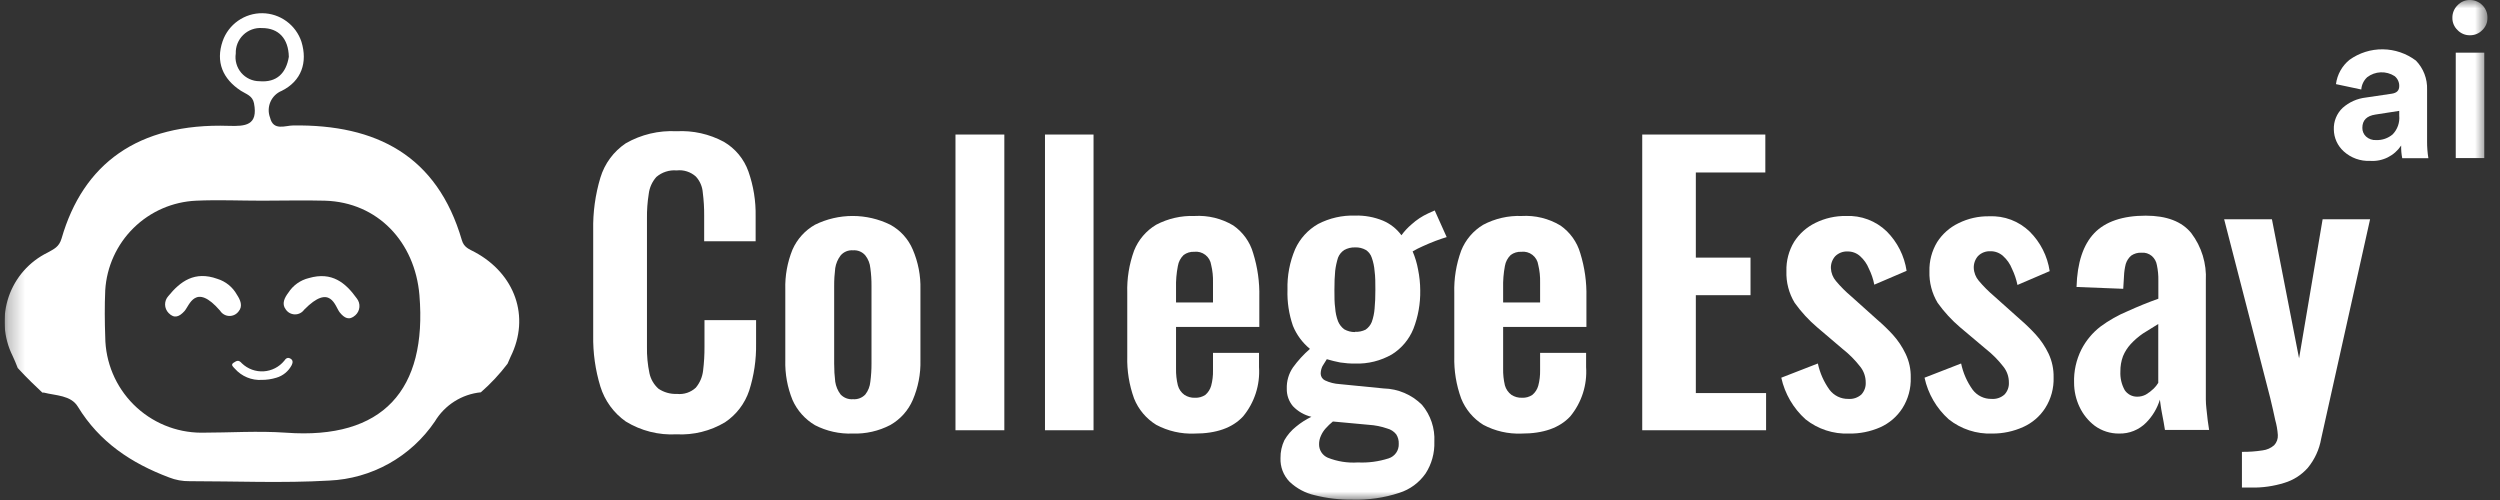 <svg width="150" height="30" viewBox="0 0 150 30" fill="none" xmlns="http://www.w3.org/2000/svg">
<rect x="0" y="0" width="150" height="30" fill="#333333" stroke="none"/>
<g clip-path="url(#clip0_2683_976)">
<mask id="mask0_2683_976" style="mask-type:luminance" maskUnits="userSpaceOnUse" x="0" y="0" width="150" height="30">
<path d="M149.273 0H0.273V30H149.273V0Z" fill="white"/>
</mask>
<g mask="url(#mask0_2683_976)">
<path d="M13.036 16.729C13.538 16.882 13.961 17.224 14.216 17.684C14.419 17.991 14.589 18.369 14.312 18.689C14.246 18.776 14.161 18.846 14.062 18.893C13.964 18.939 13.855 18.962 13.747 18.957C13.638 18.953 13.532 18.922 13.438 18.867C13.343 18.812 13.264 18.735 13.206 18.643C11.718 16.927 11.366 18.341 11.067 18.668C10.768 18.995 10.466 19.142 10.117 18.782C9.985 18.647 9.909 18.467 9.905 18.279C9.902 18.09 9.97 17.908 10.097 17.768C10.821 16.879 11.68 16.244 13.036 16.729Z" fill="white"/>
<path d="M18.536 16.683C18.025 16.805 17.582 17.121 17.299 17.564C17.078 17.857 16.885 18.224 17.142 18.561C17.202 18.652 17.283 18.727 17.378 18.78C17.474 18.832 17.581 18.861 17.689 18.863C17.798 18.866 17.906 18.841 18.003 18.793C18.101 18.744 18.185 18.672 18.249 18.583C19.84 16.963 20.104 18.396 20.382 18.741C20.66 19.086 20.952 19.251 21.324 18.913C21.463 18.787 21.55 18.612 21.565 18.424C21.581 18.236 21.524 18.05 21.406 17.903C20.737 16.97 19.92 16.283 18.536 16.683Z" fill="white"/>
<path d="M15.704 22.794C15.404 22.812 15.103 22.761 14.825 22.645C14.546 22.53 14.297 22.352 14.096 22.126C14.018 22.033 13.812 21.896 14.011 21.767C14.21 21.638 14.317 21.573 14.516 21.803C14.69 21.968 14.895 22.096 15.119 22.178C15.343 22.26 15.582 22.294 15.82 22.28C16.058 22.265 16.291 22.201 16.503 22.092C16.716 21.983 16.904 21.831 17.056 21.645C17.148 21.502 17.262 21.423 17.426 21.516C17.589 21.609 17.575 21.753 17.504 21.904C17.409 22.087 17.278 22.249 17.119 22.38C16.96 22.511 16.776 22.608 16.579 22.664C16.295 22.751 16 22.794 15.704 22.794Z" fill="white"/>
<path d="M28.492 15.129C28.148 14.945 27.839 14.853 27.71 14.406C26.229 9.335 22.58 7.459 17.587 7.528C17.127 7.528 16.4 7.874 16.207 7.067C16.087 6.759 16.094 6.417 16.225 6.114C16.356 5.811 16.601 5.572 16.906 5.449C18.098 4.854 18.462 3.739 18.089 2.512C17.926 2.016 17.611 1.583 17.19 1.275C16.769 0.967 16.262 0.798 15.74 0.793C15.219 0.788 14.709 0.947 14.281 1.247C13.854 1.547 13.532 1.973 13.359 2.466C12.931 3.711 13.359 4.734 14.458 5.449C14.776 5.652 15.153 5.739 15.241 6.2C15.494 7.532 14.721 7.583 13.722 7.551C8.247 7.371 4.98 9.856 3.696 14.304C3.544 14.825 3.236 14.94 2.863 15.152C2.316 15.419 1.828 15.791 1.425 16.247C1.023 16.704 0.715 17.236 0.519 17.812C0.323 18.389 0.243 18.998 0.284 19.606C0.324 20.214 0.485 20.807 0.756 21.353C0.871 21.597 0.972 21.841 1.064 22.081C1.598 22.666 2.182 23.22 2.541 23.556C2.571 23.552 2.602 23.552 2.633 23.556C3.346 23.741 4.253 23.708 4.671 24.4C5.969 26.525 7.869 27.788 10.142 28.645C10.533 28.8 10.951 28.877 11.371 28.871C14.164 28.871 16.966 28.996 19.75 28.834C21.009 28.779 22.238 28.429 23.339 27.814C24.44 27.198 25.382 26.334 26.091 25.289C26.383 24.802 26.784 24.39 27.264 24.086C27.743 23.782 28.287 23.594 28.851 23.538C29.442 23.023 29.979 22.448 30.453 21.823C30.508 21.684 30.568 21.551 30.632 21.413C31.838 18.992 30.885 16.42 28.492 15.129ZM14.146 3.213C14.138 3.006 14.174 2.799 14.251 2.607C14.329 2.414 14.445 2.24 14.594 2.096C14.743 1.951 14.921 1.84 15.115 1.769C15.31 1.698 15.517 1.668 15.724 1.683C16.718 1.683 17.307 2.314 17.33 3.411C17.169 4.379 16.616 4.965 15.563 4.873C15.356 4.872 15.152 4.826 14.964 4.739C14.776 4.652 14.61 4.525 14.475 4.368C14.341 4.21 14.242 4.026 14.185 3.826C14.128 3.627 14.114 3.418 14.146 3.213ZM17.164 25.962C15.475 25.843 13.773 25.962 12.075 25.962C10.553 25.956 9.095 25.349 8.016 24.273C6.938 23.197 6.326 21.739 6.314 20.214C6.282 19.292 6.273 18.37 6.314 17.416C6.4 16.002 7.006 14.67 8.015 13.678C9.023 12.685 10.363 12.102 11.776 12.041C13.087 11.981 14.403 12.041 15.719 12.041C16.975 12.041 18.236 12.008 19.492 12.041C22.667 12.133 24.899 14.525 25.166 17.711C25.635 23.395 22.985 26.387 17.164 25.962Z" fill="white"/>
<path d="M51.158 26.013C50.375 26.043 49.596 25.87 48.899 25.511C48.304 25.16 47.832 24.631 47.551 23.999C47.243 23.241 47.096 22.428 47.118 21.611V17.36C47.096 16.543 47.243 15.73 47.551 14.973C47.829 14.344 48.302 13.822 48.899 13.484C49.602 13.138 50.375 12.958 51.158 12.958C51.942 12.958 52.715 13.138 53.418 13.484C54.022 13.814 54.497 14.338 54.766 14.973C55.09 15.726 55.247 16.541 55.226 17.36V21.611C55.247 22.431 55.09 23.245 54.766 23.999C54.492 24.633 54.018 25.161 53.418 25.501C52.721 25.864 51.943 26.041 51.158 26.013ZM51.181 23.953C51.317 23.963 51.454 23.944 51.581 23.895C51.709 23.846 51.823 23.77 51.918 23.671C52.091 23.449 52.196 23.182 52.221 22.901C52.269 22.539 52.292 22.174 52.29 21.809V17.162C52.293 16.803 52.27 16.444 52.221 16.088C52.197 15.809 52.091 15.543 51.918 15.323C51.828 15.217 51.714 15.135 51.586 15.082C51.458 15.029 51.319 15.008 51.181 15.019C51.043 15.008 50.903 15.029 50.775 15.082C50.646 15.135 50.532 15.217 50.441 15.323C50.269 15.546 50.157 15.81 50.114 16.088C50.07 16.445 50.048 16.803 50.05 17.162V21.814C50.049 22.179 50.07 22.544 50.114 22.906C50.156 23.178 50.263 23.436 50.427 23.657C50.522 23.761 50.639 23.841 50.77 23.893C50.901 23.944 51.042 23.964 51.181 23.953Z" fill="white"/>
<path d="M57.329 25.815V8.072H60.26V25.815H57.329Z" fill="white"/>
<path d="M62.699 25.815V8.072H65.612V25.815H62.699Z" fill="white"/>
<path d="M71.671 26.014C70.871 26.047 70.077 25.865 69.371 25.488C68.772 25.118 68.307 24.566 68.045 23.912C67.753 23.104 67.613 22.249 67.636 21.39V17.582C67.61 16.716 67.749 15.852 68.045 15.038C68.304 14.388 68.77 13.842 69.371 13.484C70.079 13.112 70.872 12.931 71.671 12.959C72.485 12.911 73.294 13.108 73.995 13.526C74.575 13.926 74.999 14.516 75.191 15.194C75.456 16.044 75.581 16.932 75.559 17.822V19.615H70.562V22.114C70.555 22.454 70.591 22.793 70.672 23.123C70.734 23.352 70.873 23.552 71.064 23.69C71.251 23.813 71.471 23.874 71.694 23.866C71.918 23.877 72.139 23.816 72.325 23.69C72.49 23.546 72.61 23.357 72.67 23.146C72.75 22.846 72.787 22.535 72.78 22.224V21.173H75.541V22.026C75.612 23.099 75.269 24.158 74.584 24.986C73.946 25.674 72.975 26.017 71.671 26.014ZM70.562 18.149H72.78V16.946C72.79 16.593 72.753 16.239 72.67 15.895C72.637 15.656 72.511 15.439 72.32 15.292C72.129 15.145 71.888 15.078 71.648 15.107C71.422 15.097 71.2 15.165 71.018 15.301C70.835 15.477 70.713 15.708 70.672 15.96C70.588 16.392 70.55 16.833 70.562 17.274V18.149Z" fill="white"/>
<path d="M81.151 29.978C80.389 29.989 79.63 29.9 78.892 29.715C78.321 29.587 77.796 29.307 77.373 28.904C77.191 28.716 77.049 28.494 76.955 28.25C76.862 28.006 76.819 27.745 76.83 27.484C76.824 27.112 76.904 26.745 77.064 26.41C77.245 26.097 77.482 25.822 77.764 25.598C78.046 25.365 78.355 25.167 78.684 25.008C78.261 24.908 77.876 24.687 77.576 24.372C77.329 24.079 77.198 23.705 77.207 23.321C77.192 22.869 77.321 22.423 77.576 22.049C77.873 21.639 78.215 21.265 78.597 20.933C78.147 20.564 77.796 20.089 77.576 19.55C77.336 18.854 77.225 18.12 77.249 17.384C77.225 16.549 77.382 15.718 77.709 14.95C77.997 14.312 78.481 13.783 79.089 13.438C79.772 13.084 80.534 12.911 81.302 12.935C81.876 12.918 82.447 13.021 82.977 13.239C83.419 13.426 83.802 13.729 84.086 14.115C84.263 13.874 84.466 13.654 84.694 13.461C84.991 13.192 85.328 12.969 85.692 12.802L86.083 12.627L86.801 14.226C86.64 14.272 86.424 14.346 86.148 14.447C85.871 14.549 85.628 14.659 85.365 14.775C85.158 14.866 84.954 14.969 84.758 15.084C84.908 15.434 85.018 15.8 85.085 16.176C85.169 16.587 85.212 17.006 85.214 17.425C85.228 18.213 85.089 18.996 84.804 19.73C84.547 20.363 84.098 20.898 83.52 21.261C82.847 21.649 82.079 21.84 81.302 21.814C81.005 21.816 80.708 21.794 80.415 21.749C80.143 21.697 79.874 21.631 79.609 21.551C79.522 21.685 79.434 21.823 79.347 21.971C79.277 22.114 79.241 22.272 79.241 22.431C79.245 22.514 79.271 22.594 79.316 22.663C79.362 22.732 79.424 22.787 79.499 22.823C79.772 22.952 80.067 23.027 80.368 23.045L83.019 23.307C83.883 23.327 84.706 23.679 85.319 24.289C85.838 24.906 86.103 25.697 86.061 26.502C86.084 27.177 85.902 27.843 85.535 28.41C85.15 28.962 84.594 29.371 83.953 29.572C83.05 29.869 82.101 30.006 81.151 29.978ZM81.477 27.747C82.1 27.776 82.724 27.693 83.318 27.502C83.501 27.444 83.66 27.326 83.77 27.168C83.88 27.009 83.934 26.819 83.925 26.626C83.934 26.426 83.881 26.228 83.773 26.059C83.635 25.887 83.445 25.764 83.23 25.709C82.873 25.585 82.499 25.511 82.121 25.488L79.973 25.29C79.816 25.417 79.67 25.558 79.535 25.709C79.419 25.839 79.324 25.987 79.255 26.147C79.182 26.304 79.144 26.476 79.144 26.649C79.14 26.821 79.188 26.99 79.281 27.135C79.373 27.279 79.507 27.393 79.665 27.461C80.24 27.691 80.859 27.788 81.477 27.747ZM81.302 19.91C81.52 19.921 81.737 19.876 81.933 19.781C82.1 19.668 82.23 19.507 82.306 19.32C82.399 19.058 82.456 18.785 82.476 18.509C82.508 18.186 82.522 17.812 82.522 17.393C82.522 16.974 82.522 16.596 82.476 16.273C82.456 15.996 82.399 15.723 82.306 15.461C82.245 15.272 82.121 15.11 81.956 15.001C81.757 14.888 81.531 14.833 81.302 14.844C81.076 14.837 80.852 14.891 80.654 15.001C80.484 15.112 80.355 15.273 80.281 15.461C80.2 15.718 80.143 15.982 80.111 16.25C80.079 16.573 80.065 16.95 80.065 17.393C80.065 17.835 80.065 18.163 80.111 18.485C80.129 18.755 80.186 19.021 80.281 19.274C80.359 19.466 80.488 19.634 80.654 19.758C80.851 19.87 81.075 19.928 81.302 19.924V19.91Z" fill="white"/>
<path d="M91.296 26.014C90.497 26.047 89.703 25.865 88.996 25.488C88.398 25.118 87.933 24.565 87.671 23.912C87.376 23.104 87.236 22.249 87.257 21.39V17.582C87.233 16.715 87.373 15.852 87.671 15.038C87.93 14.388 88.396 13.842 88.996 13.484C89.704 13.11 90.497 12.929 91.296 12.959C92.11 12.911 92.92 13.108 93.62 13.526C94.199 13.927 94.622 14.517 94.817 15.194C95.081 16.044 95.206 16.932 95.185 17.822V19.615H90.188V22.114C90.18 22.453 90.216 22.793 90.294 23.123C90.358 23.35 90.495 23.55 90.685 23.69C90.872 23.812 91.092 23.873 91.315 23.865C91.538 23.878 91.761 23.817 91.945 23.69C92.114 23.548 92.235 23.358 92.295 23.146C92.376 22.846 92.412 22.535 92.406 22.224V21.173H95.166V22.026C95.239 23.098 94.898 24.157 94.214 24.985C93.573 25.674 92.6 26.017 91.296 26.014ZM90.188 18.149H92.406V16.946C92.415 16.592 92.378 16.239 92.295 15.895C92.262 15.656 92.136 15.439 91.945 15.292C91.754 15.144 91.513 15.078 91.274 15.107C91.048 15.096 90.824 15.164 90.643 15.3C90.459 15.476 90.336 15.708 90.294 15.96C90.213 16.393 90.177 16.833 90.188 17.273V18.149Z" fill="white"/>
<path d="M40.589 26.059C39.521 26.118 38.46 25.849 37.547 25.29C36.822 24.78 36.287 24.044 36.024 23.197C35.72 22.204 35.575 21.169 35.592 20.131V13.811C35.571 12.744 35.717 11.68 36.024 10.658C36.279 9.815 36.817 9.087 37.547 8.597C38.471 8.069 39.527 7.818 40.589 7.874C41.577 7.82 42.561 8.04 43.433 8.51C44.118 8.91 44.64 9.54 44.905 10.289C45.209 11.155 45.356 12.068 45.338 12.986V14.475H42.25V12.94C42.254 12.478 42.226 12.015 42.167 11.557C42.142 11.198 41.996 10.858 41.753 10.594C41.598 10.454 41.414 10.348 41.215 10.285C41.016 10.221 40.806 10.201 40.598 10.225C40.38 10.206 40.16 10.232 39.952 10.299C39.743 10.366 39.55 10.474 39.383 10.617C39.127 10.903 38.966 11.262 38.923 11.645C38.847 12.123 38.812 12.607 38.818 13.092V20.804C38.807 21.341 38.858 21.878 38.969 22.404C39.048 22.761 39.238 23.084 39.512 23.326C39.838 23.544 40.225 23.652 40.617 23.635C40.821 23.657 41.028 23.635 41.223 23.571C41.418 23.506 41.597 23.401 41.748 23.261C41.992 22.969 42.144 22.611 42.186 22.233C42.244 21.761 42.272 21.285 42.269 20.809V19.209H45.365V20.634C45.38 21.584 45.24 22.531 44.951 23.436C44.691 24.215 44.18 24.886 43.497 25.34C42.62 25.862 41.608 26.112 40.589 26.059Z" fill="white"/>
<path d="M110.939 26.014C109.997 26.05 109.074 25.748 108.335 25.161C107.6 24.502 107.09 23.628 106.877 22.662L109.071 21.809C109.193 22.378 109.432 22.915 109.771 23.386C109.902 23.56 110.073 23.7 110.269 23.796C110.465 23.891 110.681 23.939 110.898 23.934C111.04 23.945 111.181 23.928 111.316 23.883C111.451 23.837 111.575 23.766 111.681 23.672C111.77 23.575 111.84 23.461 111.885 23.337C111.931 23.212 111.95 23.08 111.943 22.948C111.945 22.605 111.829 22.272 111.616 22.003C111.307 21.604 110.95 21.245 110.553 20.934L109.03 19.638C108.523 19.206 108.07 18.714 107.682 18.172C107.334 17.598 107.161 16.935 107.185 16.264C107.168 15.648 107.328 15.04 107.645 14.512C107.959 14.022 108.401 13.628 108.924 13.373C109.496 13.091 110.127 12.949 110.765 12.959C111.212 12.938 111.658 13.009 112.077 13.168C112.495 13.326 112.877 13.569 113.199 13.88C113.842 14.521 114.262 15.352 114.396 16.25L112.458 17.08C112.393 16.745 112.284 16.421 112.131 16.116C112.017 15.832 111.839 15.579 111.611 15.374C111.404 15.185 111.133 15.083 110.852 15.088C110.716 15.082 110.579 15.104 110.452 15.154C110.325 15.203 110.209 15.278 110.112 15.374C109.937 15.572 109.844 15.829 109.854 16.093C109.866 16.377 109.974 16.648 110.158 16.863C110.437 17.196 110.745 17.504 111.078 17.785L112.619 19.168C112.957 19.455 113.276 19.763 113.576 20.09C113.883 20.43 114.139 20.814 114.336 21.229C114.549 21.672 114.655 22.16 114.644 22.653C114.666 23.304 114.491 23.947 114.142 24.497C113.82 24.998 113.36 25.393 112.817 25.636C112.226 25.896 111.585 26.025 110.939 26.014Z" fill="white"/>
<path d="M119.535 26.013C118.591 26.05 117.665 25.748 116.925 25.16C116.19 24.502 115.681 23.627 115.472 22.662L117.667 21.809C117.786 22.378 118.022 22.915 118.361 23.386C118.493 23.56 118.663 23.7 118.859 23.795C119.055 23.891 119.271 23.938 119.489 23.934C119.63 23.945 119.772 23.928 119.907 23.883C120.041 23.838 120.165 23.766 120.271 23.671C120.361 23.575 120.43 23.461 120.476 23.336C120.521 23.212 120.541 23.08 120.533 22.948C120.535 22.605 120.419 22.271 120.206 22.003C119.897 21.604 119.541 21.244 119.144 20.933L117.607 19.638C117.1 19.206 116.647 18.714 116.259 18.172C115.916 17.603 115.745 16.946 115.766 16.282C115.749 15.666 115.909 15.058 116.226 14.53C116.54 14.038 116.985 13.644 117.51 13.392C118.082 13.108 118.713 12.966 119.351 12.977C119.798 12.956 120.244 13.027 120.663 13.185C121.081 13.344 121.463 13.587 121.785 13.899C122.428 14.539 122.848 15.37 122.981 16.268L121.048 17.098C120.979 16.764 120.87 16.441 120.722 16.134C120.606 15.837 120.421 15.572 120.184 15.36C119.976 15.171 119.704 15.069 119.424 15.074C119.288 15.068 119.151 15.09 119.024 15.139C118.896 15.188 118.78 15.264 118.683 15.36C118.509 15.558 118.417 15.815 118.426 16.079C118.438 16.362 118.545 16.633 118.729 16.849C119.01 17.182 119.318 17.49 119.649 17.771L121.196 19.154C121.531 19.442 121.849 19.75 122.148 20.076C122.457 20.416 122.714 20.8 122.912 21.214C123.122 21.659 123.226 22.147 123.216 22.639C123.238 23.29 123.063 23.933 122.714 24.483C122.393 24.983 121.932 25.379 121.389 25.621C120.806 25.884 120.174 26.018 119.535 26.013Z" fill="white"/>
<path d="M127.146 26.013C126.624 26.019 126.114 25.858 125.691 25.552C125.297 25.253 124.981 24.862 124.771 24.414C124.557 23.961 124.445 23.467 124.445 22.966C124.422 22.276 124.573 21.592 124.881 20.975C125.158 20.434 125.551 19.962 126.032 19.592C126.535 19.22 127.082 18.91 127.661 18.67C128.268 18.393 128.884 18.144 129.501 17.923V16.831C129.508 16.521 129.478 16.212 129.414 15.909C129.38 15.696 129.272 15.502 129.11 15.36C129.023 15.287 128.923 15.231 128.815 15.197C128.707 15.163 128.593 15.151 128.48 15.162C128.264 15.152 128.05 15.214 127.872 15.337C127.718 15.47 127.605 15.644 127.545 15.839C127.485 16.076 127.449 16.319 127.44 16.563L127.394 17.328L124.592 17.218C124.633 15.761 124.992 14.687 125.654 13.991C126.317 13.295 127.366 12.94 128.742 12.94C130.003 12.94 130.915 13.29 131.48 13.991C132.097 14.808 132.405 15.817 132.35 16.84V22.69C132.35 23.151 132.35 23.579 132.35 23.957C132.35 24.335 132.409 24.681 132.437 24.99C132.464 25.299 132.52 25.566 132.547 25.797H129.897C129.851 25.506 129.796 25.179 129.722 24.815C129.649 24.451 129.621 24.156 129.593 23.98C129.433 24.502 129.149 24.977 128.765 25.363C128.553 25.576 128.3 25.743 128.021 25.855C127.743 25.967 127.445 26.02 127.146 26.013ZM128.236 23.801C128.417 23.802 128.596 23.758 128.756 23.672C128.922 23.574 129.077 23.456 129.216 23.321C129.324 23.217 129.418 23.099 129.496 22.971V19.44C129.179 19.633 128.876 19.822 128.576 20.011C128.308 20.195 128.06 20.408 127.84 20.648C127.646 20.86 127.49 21.105 127.38 21.371C127.271 21.666 127.218 21.979 127.223 22.293C127.204 22.684 127.295 23.072 127.486 23.413C127.569 23.535 127.681 23.634 127.812 23.702C127.943 23.77 128.089 23.803 128.236 23.801Z" fill="white"/>
<path d="M134.516 29.254V27.111C134.931 27.116 135.345 27.087 135.754 27.023C136.012 26.992 136.254 26.885 136.449 26.714C136.526 26.633 136.585 26.536 136.623 26.43C136.661 26.325 136.677 26.213 136.67 26.101C136.65 25.797 136.597 25.495 136.514 25.202C136.431 24.797 136.325 24.349 136.21 23.865L133.449 13.157H136.316L137.944 21.5L139.357 13.157H142.205L139.27 26.322C139.159 26.966 138.881 27.57 138.465 28.074C138.088 28.499 137.6 28.811 137.056 28.973C136.416 29.172 135.749 29.267 135.078 29.254H134.516Z" fill="white"/>
<path d="M98.534 25.815V8.072H105.92V10.349H101.75V15.457H105.031V17.711H101.75V23.584H105.965V25.815H98.534Z" fill="white"/>
<path d="M140.03 7.772C140.02 7.53 140.062 7.289 140.154 7.065C140.245 6.841 140.383 6.638 140.559 6.472C140.945 6.129 141.427 5.913 141.939 5.854L143.495 5.624C143.812 5.578 143.954 5.43 143.954 5.163C143.957 5.049 143.933 4.937 143.885 4.834C143.838 4.731 143.766 4.64 143.679 4.568C143.431 4.408 143.14 4.328 142.844 4.339C142.549 4.351 142.266 4.453 142.031 4.633C141.824 4.825 141.697 5.088 141.677 5.37L140.158 5.048C140.231 4.476 140.521 3.954 140.968 3.591C141.551 3.172 142.253 2.95 142.97 2.959C143.688 2.967 144.384 3.205 144.957 3.637C145.179 3.866 145.353 4.138 145.467 4.436C145.582 4.734 145.636 5.051 145.625 5.37V8.487C145.622 8.823 145.649 9.159 145.703 9.492H144.134C144.084 9.241 144.062 8.986 144.07 8.731C143.868 9.036 143.589 9.282 143.262 9.444C142.935 9.606 142.57 9.678 142.206 9.653C141.626 9.68 141.059 9.476 140.627 9.086C140.443 8.92 140.294 8.718 140.191 8.492C140.088 8.266 140.033 8.021 140.03 7.772ZM142.565 8.404C142.927 8.419 143.282 8.298 143.559 8.063C143.702 7.915 143.812 7.738 143.88 7.544C143.948 7.35 143.974 7.143 143.954 6.938V6.652L142.528 6.873C142.003 6.952 141.741 7.214 141.741 7.671C141.739 7.768 141.758 7.865 141.796 7.955C141.834 8.045 141.89 8.125 141.962 8.192C142.043 8.266 142.138 8.323 142.242 8.359C142.346 8.396 142.455 8.411 142.565 8.404Z" fill="white"/>
<path d="M147.143 1.07C147.14 0.93 147.167 0.791 147.219 0.662C147.273 0.533 147.351 0.416 147.451 0.318C147.546 0.216 147.661 0.134 147.79 0.079C147.918 0.024 148.057 -0.003 148.196 0C148.335 -0.001 148.472 0.025 148.6 0.079C148.728 0.132 148.844 0.21 148.941 0.309C149.042 0.409 149.12 0.527 149.173 0.658C149.226 0.789 149.252 0.929 149.25 1.07C149.251 1.206 149.224 1.342 149.172 1.468C149.118 1.594 149.04 1.708 148.941 1.803C148.846 1.903 148.73 1.983 148.602 2.037C148.473 2.091 148.335 2.118 148.196 2.116C148.057 2.119 147.919 2.092 147.79 2.038C147.663 1.984 147.546 1.904 147.451 1.803C147.352 1.709 147.273 1.595 147.22 1.469C147.167 1.342 147.14 1.207 147.143 1.07ZM149.057 9.483H147.345V3.162H149.057V9.483Z" fill="white"/>
</g>
</g>
<defs>
<clipPath id="clip0_2683_976">
<rect width="149" height="30" fill="white" transform="translate(0.273)"/>
</clipPath>
</defs>
</svg>
